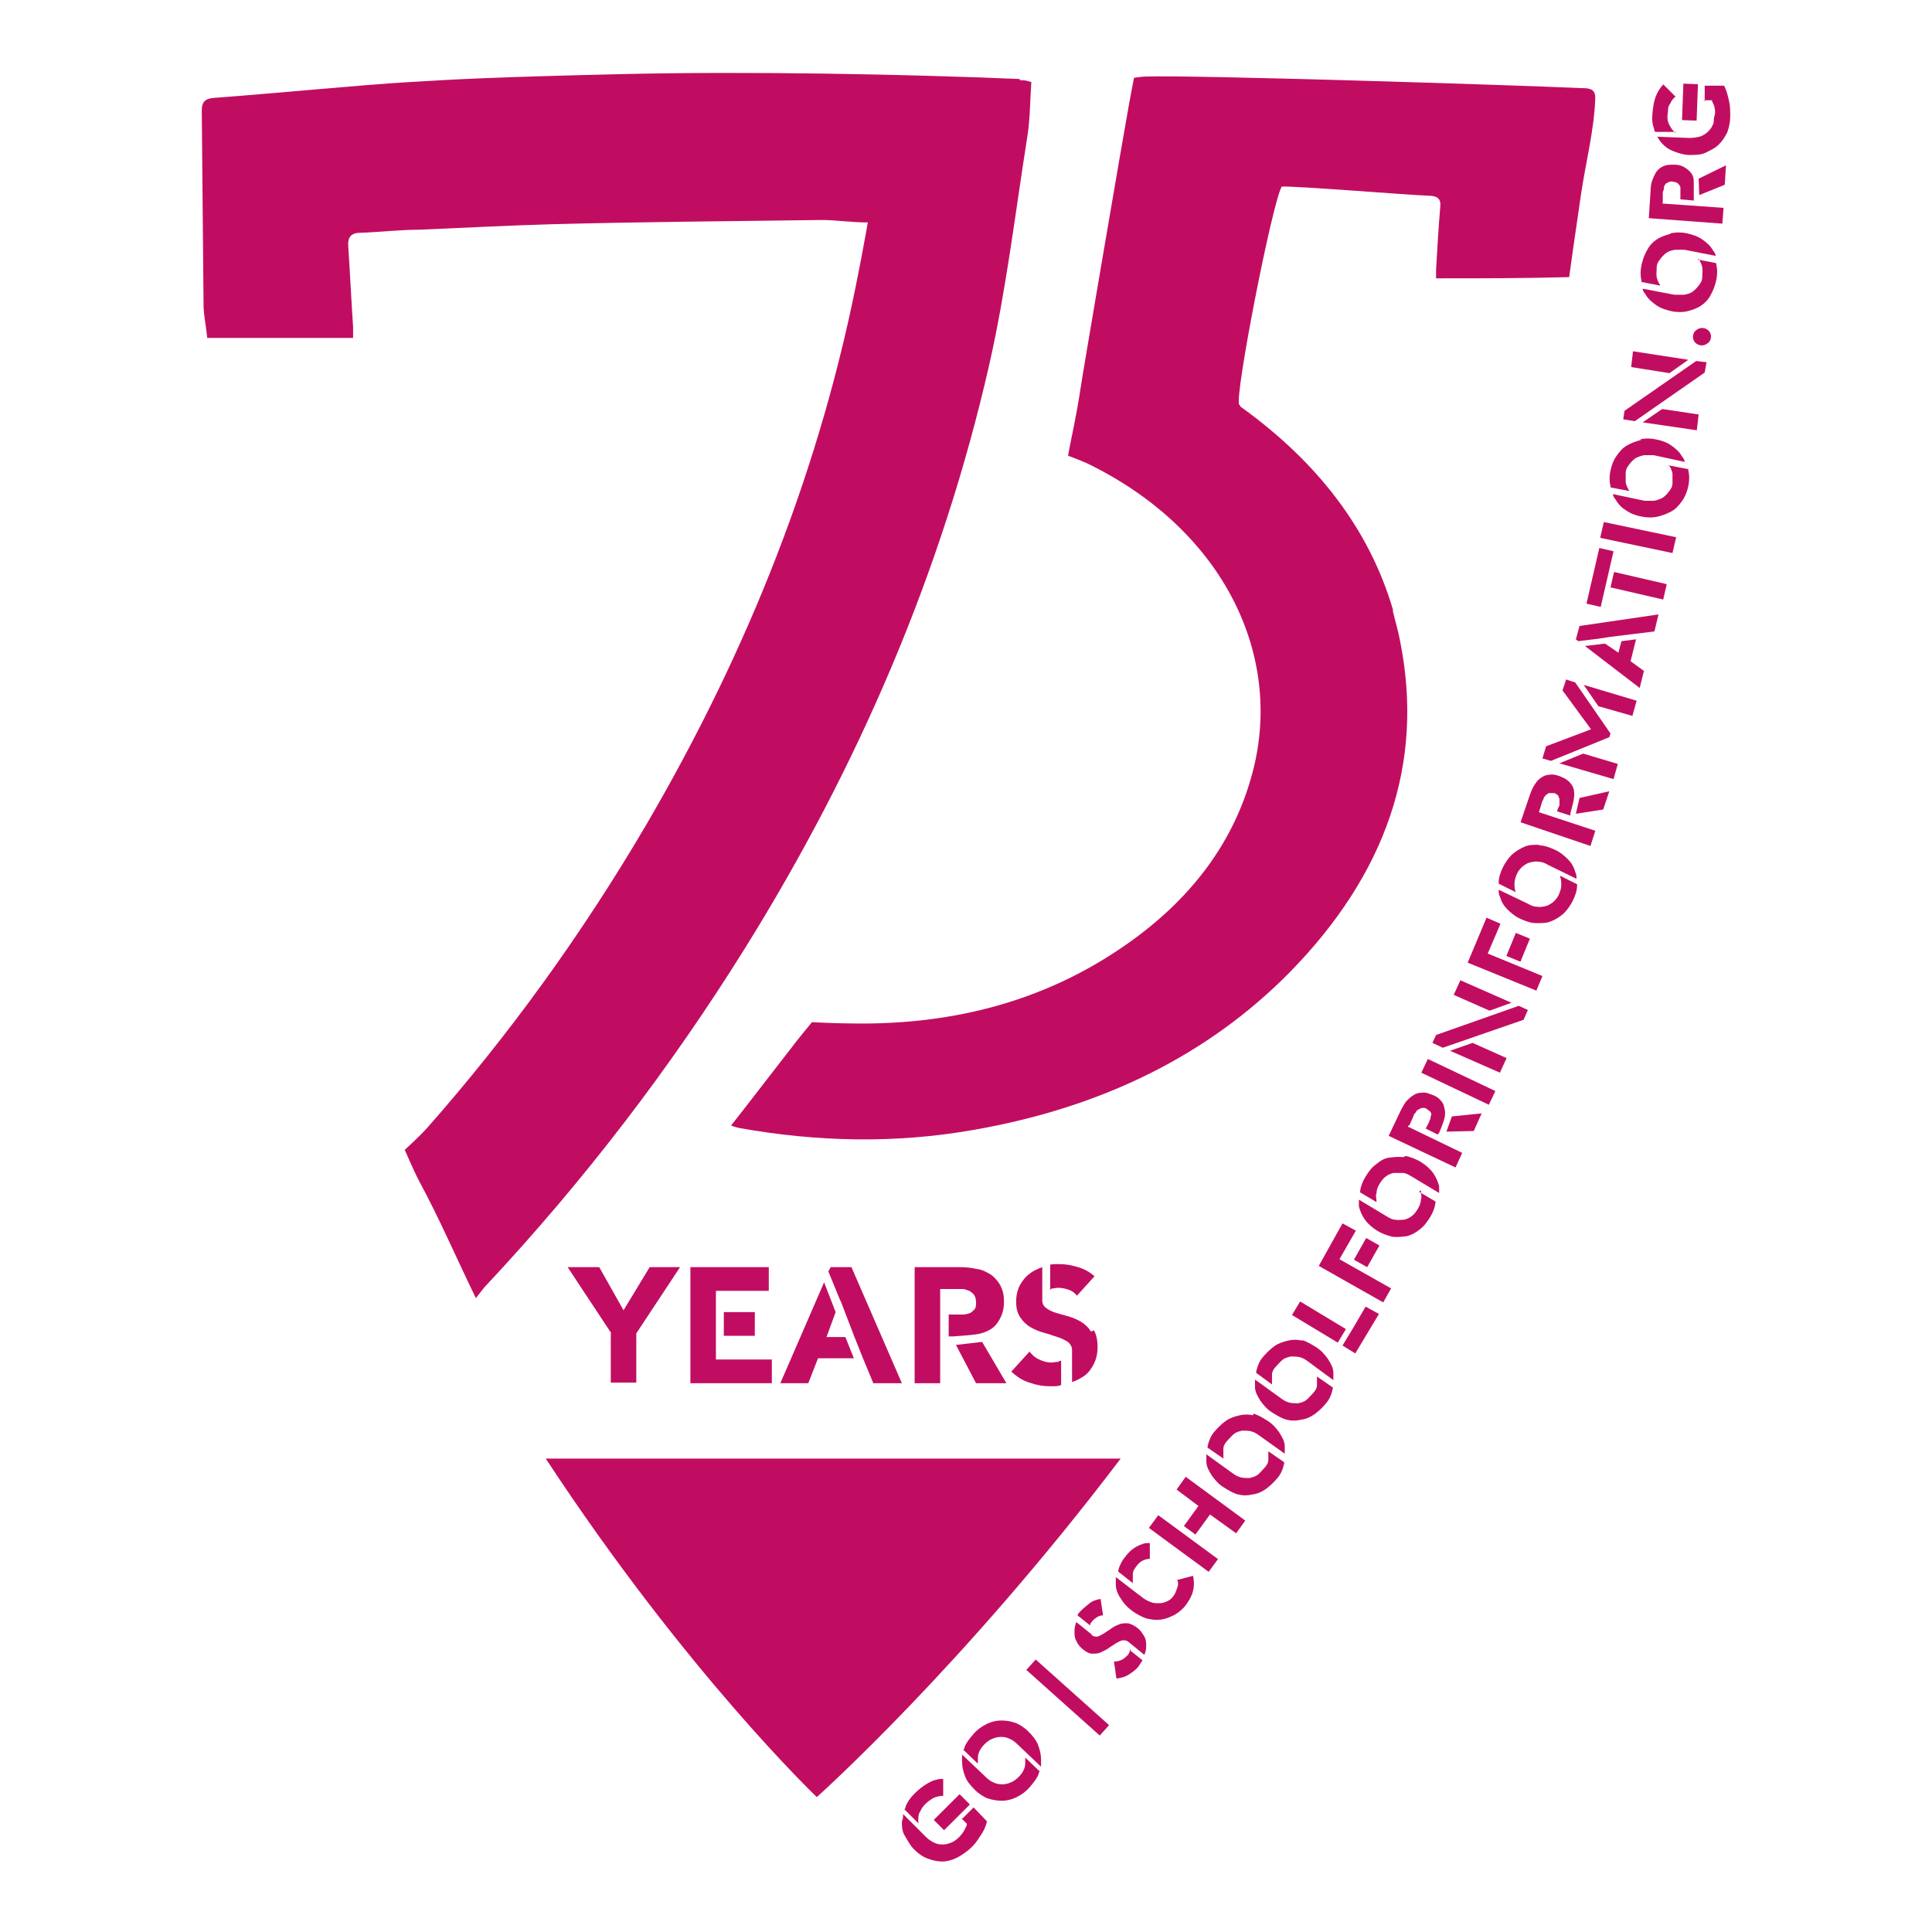 <?xml version="1.0" encoding="UTF-8"?>
<svg xmlns="http://www.w3.org/2000/svg" version="1.1" viewBox="0 0 317.9 317.9">
  <!-- Generator: Adobe Illustrator 28.7.10, SVG Export Plug-In . SVG Version: 1.2.0 Build 236)  -->
  <g>
    <g id="Laag_1">
      <g id="Laag_1-2" data-name="Laag_1">
        <g>
          <path d="M151.1,300v-.5c0-.5,0-1,.3-1.4.2-.5.5-.9.9-1.3s1-.8,1.4-1c.5-.2,1-.3,1.5-.3v-2.8c-1,0-1.8.3-2.5.7s-1.5,1-2.2,1.7-1.2,1.4-1.5,2.2c0,.1,0,.3-.2.4l2.4,2.4h-.1Z" fill="#c10d61"/>
          <rect x="153.6" y="297" width="6" height="2.4" transform="translate(-164.8 197.5) rotate(-44.9)" fill="#c10d61"/>
          <path d="M158.2,299.2l.9.9c0,.3-.2.6-.4,1s-.5.8-.9,1.2-.8.7-1.3.9c-.5.2-.9.3-1.4.3s-1-.1-1.4-.3-.9-.5-1.3-.9,0,0,0,0l-3.8-3.8c0,.4,0,.8-.2,1.2,0,.8,0,1.6.5,2.4s.8,1.5,1.5,2.2,1.4,1.2,2.2,1.5,1.6.5,2.4.5,1.6-.2,2.4-.6c.8-.4,1.5-.9,2.2-1.5s1.2-1.3,1.7-2.1c.5-.7.9-1.5,1.1-2.4l-2.2-2.3-1.8,1.8h-.2Z" fill="#c10d61"/>
        </g>
        <g>
          <path d="M162.5,295.9c.8.3,1.6.4,2.4.4s1.6-.2,2.4-.6c.8-.4,1.5-.9,2.1-1.6s1.2-1.4,1.5-2.2c0-.1,0-.3.2-.4l-2.4-2.3v.5c0,.5,0,1-.2,1.4-.2.5-.5.9-.9,1.3s-.8.7-1.3.9c-.5.2-.9.3-1.4.3s-1-.1-1.4-.3c-.5-.2-.9-.5-1.3-.9l-3.9-3.7c0,.4,0,.8,0,1.2,0,.8.2,1.6.5,2.4s.9,1.5,1.6,2.2,1.5,1.2,2.3,1.5h0Z" fill="#c10d61"/>
          <path d="M167.1,283.5c-.8-.3-1.6-.4-2.4-.4s-1.6.2-2.4.6c-.8.4-1.5.9-2.1,1.6s-1.2,1.4-1.5,2.2c0,.1,0,.3-.2.4l2.4,2.3v-.5c0-.5,0-1,.2-1.4.2-.5.5-.9.9-1.3s.8-.7,1.3-.9c.5-.2.9-.3,1.4-.3s1,.1,1.4.3c.5.2.9.5,1.3.9l3.9,3.7c0-.4,0-.8,0-1.2,0-.8-.2-1.6-.5-2.4s-.9-1.5-1.6-2.2-1.5-1.2-2.3-1.5h0Z" fill="#c10d61"/>
        </g>
        <g>
          <rect x="222.8" y="204.9" width="4.1" height="2.5" transform="translate(-65.1 300.8) rotate(-60.6)" fill="#c10d61"/>
          <polygon points="217 208.3 227.6 214.3 228.9 212 220.4 207.2 223.1 202.5 220.9 201.3 217 208.3" fill="#c10d61"/>
        </g>
        <g>
          <path d="M214.3,220.6c-.8-.2-1.6-.2-2.4,0s-1.5.4-2.2.9-1.3,1.1-1.9,1.8-.9,1.5-1.1,2.4v.2l2.6,1.9v-1.6c0-.5.3-1,.7-1.4s.7-.8,1.1-1.1c.4-.3.9-.4,1.3-.5.5,0,1,0,1.4.1.5.1,1,.4,1.4.7s0,0,0,0h0l4.2,3.1v-1.2c0-.8-.4-1.5-.9-2.3-.5-.7-1.1-1.4-1.9-1.9s-1.6-1-2.4-1.2h0Z" fill="#c10d61"/>
          <path d="M216.7,226.3v1.6c0,.5-.3,1-.7,1.4s-.7.8-1.1,1.1c-.4.3-.9.4-1.3.5-.5,0-1,0-1.4-.1-.5-.1-1-.4-1.4-.7s0,0,0,0h0l-4.3-3.1v1.2c0,.8.4,1.5.9,2.3.5.7,1.1,1.4,1.9,1.9s1.6,1,2.4,1.2c.8.2,1.6.2,2.4,0,.8-.1,1.5-.4,2.2-.9s1.3-1.1,1.9-1.8.9-1.5,1.1-2.4v-.2l-2.6-1.8v-.2Z" fill="#c10d61"/>
        </g>
        <g>
          <path d="M186.4,260.4h0v-1.4c0-.5.3-.9.6-1.3s.6-.7,1-.9.8-.3,1.2-.3v-2.6c-.5,0-.9,0-1.3.2-.4.1-.7.3-1.1.5-.3.2-.6.4-.9.7s-.5.5-.7.8c-.6.7-1,1.5-1.2,2.3v.2l2.4,1.9h0Z" fill="#c10d61"/>
          <path d="M193.7,259.9c.2.5.2.9,0,1.4s-.3.9-.6,1.3-.6.7-1.1.9c-.4.2-.8.3-1.3.3s-.9,0-1.4-.2-.9-.4-1.4-.8-.2-.2-.4-.3l-3.9-3v1.2c0,.8.3,1.6.8,2.3.4.7,1,1.4,1.8,2s1.6,1,2.4,1.3c.8.2,1.6.3,2.4.2.8-.1,1.5-.4,2.3-.8.7-.4,1.4-1,1.9-1.7s.9-1.4,1.1-2.2c.2-.8.2-1.7,0-2.5l-2.7.7h0Z" fill="#c10d61"/>
        </g>
        <g>
          <rect x="193.5" y="247.9" width="2.6" height="12.2" transform="translate(-125.3 260.6) rotate(-53.7)" fill="#c10d61"/>
          <polygon points="193.6 245.1 197.2 247.8 194.8 251.1 196.7 252.5 199.1 249.2 203.4 252.3 204.9 250.2 195.1 243 193.6 245.1" fill="#c10d61"/>
        </g>
        <g>
          <path d="M206.3,232.9c-.8-.2-1.6-.2-2.4,0s-1.5.4-2.2.9-1.3,1.1-1.9,1.8-.9,1.5-1.1,2.4v.2l2.6,1.8v-1.6c0-.5.3-1,.7-1.4s.7-.8,1.1-1.1c.4-.3.9-.4,1.3-.5.5,0,1,0,1.4.1.5.1,1,.4,1.4.7s0,0,0,0h0l4.2,3v-1.2c0-.8-.4-1.5-.9-2.3-.5-.7-1.1-1.4-1.9-1.9s-1.6-1-2.4-1.2v.3Z" fill="#c10d61"/>
          <path d="M208.7,238.6v1.6c0,.5-.3,1-.7,1.4s-.7.8-1.1,1.1c-.4.3-.9.4-1.3.5-.5,0-1,0-1.4-.1-.5-.1-1-.4-1.4-.7s0,0,0,0h0l-4.3-3.1v1.2c0,.8.4,1.5.9,2.3.5.7,1.1,1.4,1.9,1.9s1.6,1,2.4,1.2c.8.2,1.6.2,2.4,0,.8-.1,1.5-.4,2.2-.9s1.3-1.1,1.9-1.8.9-1.5,1.1-2.4v-.2l-2.6-1.8v-.2Z" fill="#c10d61"/>
        </g>
        <g>
          <rect x="215.7" y="213.1" width="2.6" height="8.8" transform="translate(-81.3 291) rotate(-58.9)" fill="#c10d61"/>
          <polygon points="222.6 218.6 222.6 218.6 220.9 221.4 223 222.7 226.9 216.2 224.7 215 222.6 218.6" fill="#c10d61"/>
        </g>
        <g>
          <path d="M179.4,267.5v-.2c0-.2.2-.4.3-.5.2-.3.5-.5.8-.7s.7-.3,1-.3l-.4-2.7c-.7.1-1.3.3-1.8.7-.5.4-1,.8-1.5,1.3s-.4.5-.5.7l2,1.6h.1Z" fill="#c10d61"/>
          <path d="M185.5,267.1c-.5,0-1,0-1.4.2-.5.2-.9.4-1.3.7-.4.3-.8.5-1.2.8-.4.2-.7.4-1,.5-.3,0-.6,0-.9-.2s0,0,0-.1h0l-2.6-2.1c-.2.5-.3,1-.3,1.5s0,1.1.3,1.6c.2.5.6,1,1.1,1.4s1,.7,1.5.7,1,0,1.4-.2.9-.4,1.3-.7c.4-.3.8-.5,1.2-.8.4-.2.7-.4,1.1-.5.3,0,.6,0,.9.2h0l2.7,2.2c.2-.5.3-.9.3-1.4s0-1.1-.3-1.6-.6-1-1.1-1.4-1.1-.7-1.6-.8h-.1Z" fill="#c10d61"/>
          <path d="M185.9,271.4v.3c0,.2-.2.4-.3.6-.3.3-.6.6-1,.8-.4.2-.8.3-1.3.3l.4,2.8c.8-.1,1.5-.3,2.1-.7.6-.4,1.2-.8,1.6-1.4s.4-.6.6-.9l-2-1.6v-.2Z" fill="#c10d61"/>
        </g>
        <g>
          <path d="M230.9,190.4c-.8-.1-1.6,0-2.4.1s-1.5.6-2.1,1.1c-.7.5-1.2,1.2-1.7,2s-.8,1.6-.9,2.4v.2l2.7,1.6h0c0-.6-.2-1,0-1.5,0-.5.2-1,.5-1.5s.6-.9,1-1.2.8-.5,1.3-.6h1.5c.5,0,1,.3,1.5.6s0,0,0,0h0l4.5,2.7c0-.4,0-.8,0-1.1-.2-.8-.5-1.5-1-2.2s-1.2-1.3-2-1.8-1.7-.8-2.5-1l-.4.2Z" fill="#c10d61"/>
          <path d="M233.8,195.9h0c0,.6.2,1,0,1.5,0,.5-.2,1-.5,1.5s-.6.9-1,1.2-.8.5-1.3.6c-.5,0-.9.1-1.4,0-.5,0-1-.3-1.5-.6s0,0,0,0h0l-4.5-2.7c0,.4,0,.8,0,1.1.2.8.5,1.5,1,2.2s1.2,1.3,2,1.8,1.7.8,2.5,1c.8.1,1.7,0,2.4-.1.8-.2,1.5-.6,2.1-1.1.7-.5,1.2-1.2,1.7-2s.8-1.6.9-2.4v-.2l-2.7-1.6.2-.2Z" fill="#c10d61"/>
        </g>
        <g>
          <path d="M231.9,185.2l.7-1.6c0-.2.2-.4.4-.6,0-.2.3-.4.5-.5s.4-.2.6-.2.5,0,.7.2.5.3.6.5.2.4,0,.7c0,.2,0,.5-.2.7,0,.2-.2.5-.3.7l-.3.6,2,1s0-.2.2-.3,0,0,0,0c0,0,.7-1.6.9-2.5s0-1.5-.2-2.2c-.4-.7-.9-1.2-1.7-1.5s-1.2-.5-1.8-.4c-.5,0-1,.1-1.4.4-.4.2-.8.6-1.2,1-.3.4-.6.9-.9,1.5l-2,4.2,11,5.2,1.1-2.4-8.9-4.3v-.2Z" fill="#c10d61"/>
          <polygon points="238.9 183.7 238 186.2 242.5 186.1 243.8 183.2 238.9 183.7" fill="#c10d61"/>
        </g>
        <g>
          <polygon points="279.2 70.8 279.5 68.2 273.5 67.3 270.3 69.5 279.2 70.8" fill="#c10d61"/>
          <polygon points="279.1 59.4 267.3 67.6 267.1 69 269 69.3 280.5 61.3 280.8 59.6 279.1 59.4" fill="#c10d61"/>
          <polygon points="268.7 57.8 268.4 60.4 274.7 61.4 277.8 59.2 268.7 57.8" fill="#c10d61"/>
        </g>
        <rect x="238.7" y="171.9" width="2.5" height="12.3" transform="translate(-23.8 318.4) rotate(-64.6)" fill="#c10d61"/>
        <path d="M263.3,88.5l.6-2.6,11.9,2.5-.6,2.6-11.9-2.5Z" fill="#c10d61"/>
        <g>
          <rect x="247.8" y="154.6" width="4.1" height="2.5" transform="translate(10.8 327.9) rotate(-67.7)" fill="#c10d61"/>
          <polygon points="241.5 158.4 252.8 163 253.8 160.6 244.8 156.9 246.9 152 244.6 151 241.5 158.4" fill="#c10d61"/>
        </g>
        <g>
          <polygon points="266.8 105.5 266.3 107.4 264.1 105.9 260.8 106.3 269.8 113.2 270.5 110.4 268.3 108.8 269.2 105.2 266.8 105.5" fill="#c10d61"/>
          <polygon points="259.9 103 259.3 105.2 259.7 105.5 263 105.1 263 105.1 264.9 104.8 272.2 103.9 272.2 104 272.2 104 272.9 101.1 259.9 103" fill="#c10d61"/>
        </g>
        <g>
          <path d="M253.3,139c-.9,0-1.7,0-2.4.3s-1.4.7-2.1,1.3c-.6.6-1.1,1.3-1.5,2.1s-.7,1.7-.7,2.5v.2l2.8,1.4h0c-.2-.5-.2-1-.2-1.5s.2-1,.4-1.5.6-.9.9-1.2c.4-.3.8-.6,1.3-.7.5-.1.9-.2,1.4-.1.5,0,1,.2,1.5.5s0,0,0,0h0l4.7,2.3c0-.4,0-.8-.2-1.1-.2-.8-.6-1.5-1.2-2.1-.6-.6-1.3-1.2-2.2-1.6s-1.7-.7-2.6-.7h0Z" fill="#c10d61"/>
          <path d="M256.7,144.2h0c.2.5.2,1,.2,1.5s-.2,1-.4,1.5-.6.9-.9,1.2c-.4.3-.8.6-1.3.7-.5.1-.9.2-1.4.1-.5,0-1-.2-1.5-.5s0,0,0,0h0l-4.8-2.3c0,.4,0,.8.2,1.1.2.8.6,1.5,1.2,2.1.6.6,1.3,1.2,2.2,1.6s1.7.7,2.6.7,1.7,0,2.4-.3c.8-.3,1.4-.7,2.1-1.3.6-.6,1.1-1.3,1.5-2.1s.7-1.7.7-2.5v-.2l-2.8-1.4h0Z" fill="#c10d61"/>
        </g>
        <g>
          <path d="M253.2,133.7l.5-1.6c0-.2.2-.4.3-.7,0-.2.2-.4.4-.6.2-.1.3-.3.5-.3h.8c.3,0,.5.3.7.4,0,.2.2.4.2.6v.7c0,.3,0,.5-.2.7l-.2.6,2.2.7s0-.2,0-.4,0,0,0,0c0,0,.5-1.7.6-2.6s0-1.6-.5-2.2c-.4-.6-1.1-1-1.9-1.3s-1.3-.3-1.8-.2c-.5,0-1,.3-1.4.6-.4.3-.7.7-1,1.2-.3.5-.5,1-.7,1.6l-1.5,4.4,11.5,3.9.8-2.5-9.4-3.1h0Z" fill="#c10d61"/>
          <polygon points="259.9 131.3 259.3 133.9 263.8 133.2 264.8 130.2 259.9 131.3" fill="#c10d61"/>
        </g>
        <g>
          <polygon points="256.6 125.6 265.5 128.2 266.2 125.7 260.5 124 256.6 125.6" fill="#c10d61"/>
          <polygon points="257.7 111.8 257.1 113.6 261.8 120 254.4 122.8 253.8 124.8 255.2 125.2 264.8 121.3 265 120.7 259.2 112.3 257.7 111.8" fill="#c10d61"/>
          <polygon points="263 116.2 268.6 117.8 269.3 115.3 260.6 112.7 263 116.2" fill="#c10d61"/>
        </g>
        <g>
          <polygon points="246.8 176.5 247.9 174.1 242.3 171.6 238.6 172.9 246.8 176.5" fill="#c10d61"/>
          <polygon points="249.9 165.5 236.3 170.3 235.7 171.6 237.4 172.4 250.7 167.8 251.4 166.2 249.9 165.5" fill="#c10d61"/>
          <polygon points="240.3 161.3 239.2 163.7 245.1 166.3 248.7 165 240.3 161.3" fill="#c10d61"/>
        </g>
        <g>
          <rect x="268.3" y="91.9" width="2.6" height="8.9" transform="translate(115.1 337.4) rotate(-77)" fill="#c10d61"/>
          <rect x="258.5" y="93.8" width="9.4" height="2.4" transform="translate(111.5 330.1) rotate(-77)" fill="#c10d61"/>
        </g>
        <g>
          <path d="M270,72.4c-.8.2-1.6.5-2.3.9s-1.2,1-1.7,1.7-.8,1.5-1,2.4-.2,1.8,0,2.6v.2l3.1.6h0c-.3-.5-.5-.9-.6-1.4v-1.6c0-.6.3-1,.6-1.4s.6-.7,1-1c.4-.2.9-.4,1.4-.5h1.6c.6,0,0,0,0,0h0l5.1,1.1c0-.4-.3-.7-.5-1-.4-.7-1-1.2-1.7-1.7s-1.5-.8-2.5-1-1.8-.2-2.7,0h.2Z" fill="#c10d61"/>
          <path d="M274.6,76.5h0c.3.5.5.9.6,1.4v1.6c0,.6-.3,1-.6,1.4s-.6.7-1,1c-.4.2-.9.4-1.4.5h-1.6c-.6,0,0,0,0,0h0l-5.2-1.1c0,.4.3.7.5,1,.4.7,1,1.3,1.7,1.7.7.5,1.5.8,2.5,1s1.8.2,2.7,0c.8-.2,1.6-.5,2.3-.9s1.2-1,1.7-1.7.8-1.5,1-2.4.2-1.8,0-2.6v-.2l-3.1-.6h-.2Z" fill="#c10d61"/>
        </g>
        <g>
          <path d="M274.8,38.5c-.8.2-1.6.5-2.2.9s-1.2,1-1.6,1.8c-.4.7-.7,1.5-.9,2.4s-.2,1.8,0,2.6v.2l3.1.6h0c-.3-.5-.5-.9-.6-1.4s0-1,0-1.6.3-1,.6-1.4.6-.7,1-1,.9-.4,1.4-.5h1.6c.6,0,0,0,0,0h0l5.1,1c0-.4-.3-.7-.5-1-.4-.7-1-1.2-1.7-1.7s-1.6-.8-2.5-1-1.9-.2-2.7,0h0Z" fill="#c10d61"/>
          <path d="M279.5,42.6h0c.3.5.5.9.6,1.4s0,1,0,1.6-.3,1-.6,1.4-.6.7-1,1-.9.4-1.4.5h-1.6c-.6,0,0,0,0,0h0l-5.2-1c0,.4.3.7.5,1,.4.7,1,1.2,1.7,1.7s1.6.8,2.5,1,1.9.2,2.7,0,1.6-.5,2.2-.9c.7-.5,1.2-1,1.6-1.8.4-.7.7-1.5.9-2.4s.2-1.8,0-2.6v-.2l-3.1-.6h0Z" fill="#c10d61"/>
        </g>
        <g>
          <path d="M273.6,33.4v-1.7c0-.2.2-.5.2-.7s0-.5.2-.6c0-.2.3-.3.5-.4s.4-.2.8-.1.6.1.8.3c.2.2.3.3.4.6,0,.2,0,.5,0,.7v1.3l2.2.2v-.4c0-.2,0,0,0,0v-2.7c0-1-.4-1.5-1-2s-1.3-.8-2.1-.8-1.3,0-1.8.2-.9.5-1.2.9-.5.9-.7,1.4-.3,1.1-.3,1.7l-.3,4.6,12.1.9.2-2.6-9.9-.7h-.2Z" fill="#c10d61"/>
          <polygon points="279.5 29.4 279.6 32.1 283.8 30.4 284 27.2 279.5 29.4" fill="#c10d61"/>
        </g>
        <path d="M278.8,56.2c-.2-.3-.3-.7-.2-1.1s.3-.7.7-.9c.3-.2.7-.3,1.1-.2s.7.3.9.6.3.7.2,1.1-.3.7-.7.9c-.3.2-.7.3-1.1.2s-.7-.3-.9-.6Z" fill="#c10d61"/>
        <g>
          <path d="M275.7,21.9c0,0-.2-.2-.3-.3-.3-.3-.6-.8-.8-1.2-.2-.5-.3-1-.2-1.6s0-1.3.4-1.7c.2-.5.5-.9.9-1.2l-2-2c-.6.6-1,1.3-1.3,2.1s-.4,1.7-.5,2.7,0,1.8.3,2.6c0,.1,0,.3.2.4h3.3v.2Z" fill="#c10d61"/>
          <rect x="275.1" y="15.7" width="6" height="2.4" transform="translate(251 294.1) rotate(-87.9)" fill="#c10d61"/>
          <path d="M280.4,16.5h1.3c0,.3.3.6.4,1.1.1.5.2.9,0,1.5s0,1.1-.3,1.5c-.2.5-.5.8-.9,1.2-.4.3-.8.6-1.3.7s-1,.2-1.6.2,0,0,0,0l-5.3-.2c.2.3.4.7.7,1,.5.6,1.2,1.1,2,1.4s1.7.6,2.6.6,1.9,0,2.7-.4,1.5-.7,2.1-1.3,1-1.2,1.4-2c.3-.8.5-1.7.5-2.6s0-1.8-.2-2.6c-.2-.9-.4-1.7-.8-2.5h-3.2c0-.1,0,2.5,0,2.5h-.2Z" fill="#c10d61"/>
        </g>
        <rect x="174.5" y="271.2" width="2.3" height="16.2" transform="translate(-149.6 224.1) rotate(-48.2)" fill="#c10d61"/>
        <g>
          <path d="M167.9,13.2c1,0,1,.1,1.8.3-.2,2.9-.2,5.8-.6,8.6-2,12.6-3.5,25.4-6.3,37.8-7.8,34.3-21.6,66.2-40.2,96.1-12.4,19.9-26.6,38.4-42.6,55.5-.5.5-.8,1-1.7,2.1-3.3-6.8-6-13.1-9.3-19.2-.9-1.7-2.4-5.2-2.4-5.2,0,0,2.1-1.9,3.5-3.4,13.7-15.5,25.8-32.3,36.3-50.2,16.7-28.6,28.8-58.9,35-91.5.5-2.4.9-4.9,1.4-7.5-2.8,0-5.2-.4-7.6-.4-14.8.2-29.7.3-44.5.7-7.3.2-14.5.6-21.8.9-3.2,0-6.4.4-9.6.5-1.5,0-2.1.7-2,2.2.3,4.4.5,8.9.8,13.3v1.8h-24c-.2-1.9-.5-3.4-.6-4.9-.1-10.8-.2-21.7-.3-32.5,0-1.5.6-2,2.1-2.1,10.7-.8,23.7-2.1,32.1-2.6s13.6-.8,34.6-1.3c21-.5,46.9,0,65.8.8v.2Z" fill="#c10d61"/>
          <path d="M260.2,14.5c-10.7-.5-64.5-2.2-71.8-1.9-.5,0-1.8.2-1.8.2,0,0-.4,2-.8,4.2-.8,4.3-8,46.5-8,46.9-.3,2-.7,4.3-1.5,8.2s-.5,2.9-.5,2.9c0,0,1.6.6,3,1.2,22.1,10.7,32,30.8,27.6,49.7-3,12.7-10.9,23.1-23.6,31.2-12.5,8-26.9,11.6-42.8,11.3-2.2,0-6.4-.2-6.4-.2,0,0-2.5,3-3.6,4.5-3.2,4.1-6.4,8.3-9.7,12.5.5.2.9.3,1.3.4,12.8,2.3,25.8,2.6,38.7.3,21.2-3.7,38.6-12.4,51.9-25.9,15.8-16.1,22.2-34.3,18.2-54.4-.3-1.7-.8-3.3-1.2-5v-.3c-3.9-13.2-12.4-24.3-25.1-33.4,0,0,0-.2-.2-.3-.8-1.3,5.4-33.1,7-35.9,2.7-.1,20.9,1.4,24.1,1.5,1.5,0,2.1.5,2,1.7-.3,3.5-.5,7-.7,10.5v1.4c8,0,13.9,0,21.9-.2.2-1.5,1-7.2,1.9-13.3s2.2-10.7,2.4-16.2c0-1.2-.6-1.6-2.1-1.6h-.2Z" fill="#c10d61"/>
          <path d="M100.6,219.4l-7.2-10.9h5.2l4,7.1,4.3-7.1h5l-7.2,10.9v8.1h-4.2v-8.1h.1Z" fill="#c10d61"/>
          <g>
            <polygon points="117.8 223.7 117.8 223 117.8 223 117.8 212.9 117.8 212.9 117.8 212.4 126.5 212.4 126.5 208.5 113.6 208.5 113.6 227.6 127 227.6 127 223.7 117.8 223.7" fill="#c10d61"/>
            <rect x="119.1" y="215.9" width="5.1" height="3.9" fill="#c10d61"/>
          </g>
          <g>
            <polygon points="138.3 214.1 138.3 214 140.6 220 140.6 220 142 223.5 142 223.5 143.7 227.6 148.4 227.6 140.1 208.5 136.7 208.5 136.3 209.2 138.3 214.1" fill="#c10d61"/>
            <polygon points="139.1 220 136 220 137.5 215.9 135.6 211 128.4 227.6 133 227.6 134.6 223.5 140.5 223.5 139.1 220" fill="#c10d61"/>
          </g>
          <g>
            <path d="M172.7,212.2c.2,0,.3-.2.5-.2.3,0,.6-.1.9-.1.5,0,1.1.1,1.7.3.6.2,1,.5,1.4,1l2.9-3.2c-.8-.7-1.7-1.2-2.7-1.5s-2-.5-3.1-.5-1,0-1.5.1v4h-.1Z" fill="#c10d61"/>
            <path d="M179.5,219.1c-.4-.7-1-1.2-1.6-1.6-.7-.4-1.4-.7-2.1-.9s-1.5-.4-2.1-.6c-.7-.2-1.2-.5-1.6-.8-.4-.3-.6-.7-.6-1.3h0v-5.4c-.8.3-1.5.6-2.1,1.1-.7.5-1.2,1.2-1.6,1.9-.4.8-.6,1.7-.6,2.7s.2,1.9.7,2.6c.4.6,1,1.2,1.7,1.6.7.4,1.4.7,2.2.9s1.5.5,2.2.7,1.2.5,1.7.8c.4.3.7.8.7,1.3h0v5.3c.7-.2,1.4-.6,2-1,.7-.5,1.2-1.2,1.6-2,.4-.8.6-1.7.6-2.8s-.2-2-.6-2.7l-.5.2Z" fill="#c10d61"/>
            <path d="M174.5,223.9c-.2,0-.3.2-.5.2-.4,0-.7.1-1,.1-.7,0-1.4-.2-2-.5-.7-.3-1.2-.8-1.6-1.3l-3,3.3c.9.8,1.9,1.5,3,1.8,1.1.4,2.2.6,3.4.6s1.2,0,1.8-.2v-4h-.1Z" fill="#c10d61"/>
          </g>
          <g>
            <path d="M154.5,212.1h3.9c.4,0,.7.2,1.1.3.3.2.6.4.8.7s.3.7.3,1.2,0,.9-.3,1.2-.5.5-.8.6-.7.2-1.1.2h-2.3v3.6h.7s3.2-.2,4.2-.4,0,0,0,0c1.3-.3,2.4-.8,3.1-1.8s1.1-2.1,1.1-3.4-.2-2-.6-2.8c-.4-.7-.9-1.3-1.6-1.8-.7-.4-1.4-.8-2.3-.9-.9-.2-1.8-.3-2.8-.3h-7.4v19.1h4.2v-15.5h-.2Z" fill="#c10d61"/>
            <polygon points="161.6 220.8 157.3 221.3 160.6 227.6 165.6 227.6 161.6 220.8" fill="#c10d61"/>
          </g>
          <path d="M89.8,240c23.1,35.2,44.6,55.7,44.6,55.7,0,0,24-21.4,50-55.7h-94.7.1Z" fill="#c10d61"/>
        </g>
      </g>
    </g>
  </g>
</svg>